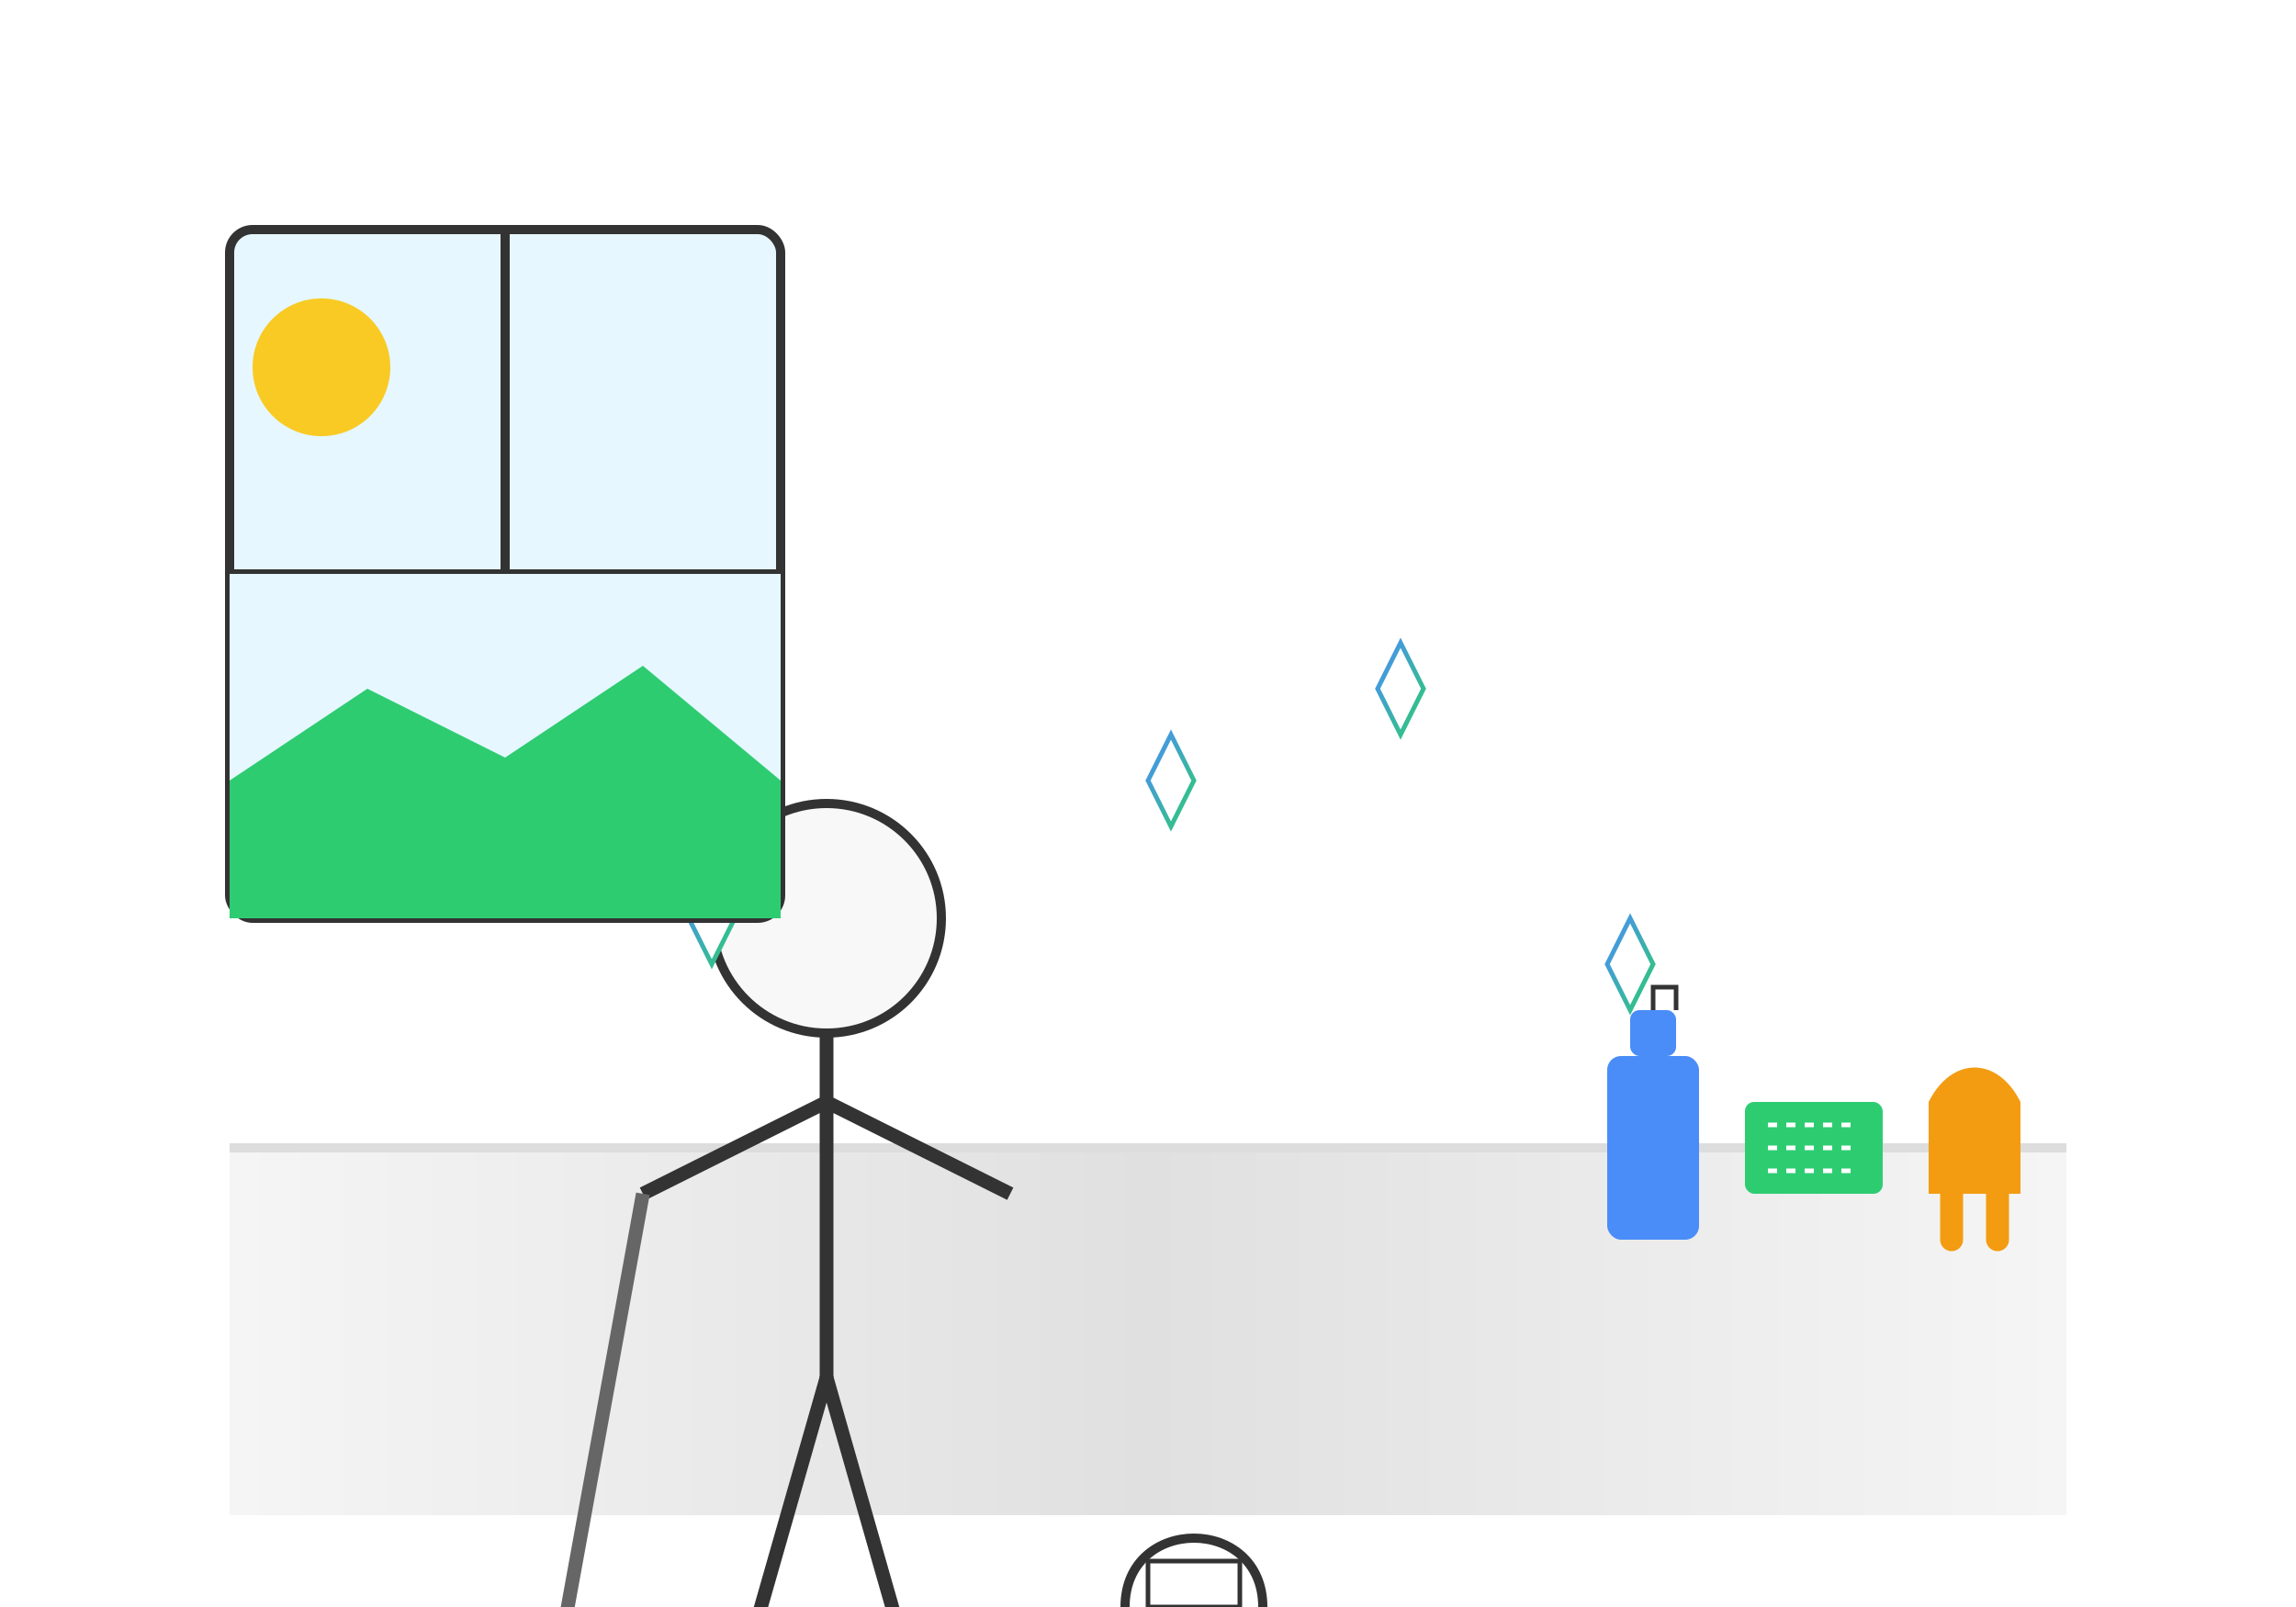 <svg xmlns="http://www.w3.org/2000/svg" width="500" height="350" viewBox="0 0 500 350">
  <defs>
    <linearGradient id="cleaningGradient" x1="0%" y1="0%" x2="100%" y2="100%">
      <stop offset="0%" stop-color="#4a8df8" />
      <stop offset="100%" stop-color="#2ecc71" />
    </linearGradient>
    <linearGradient id="floorGradient" x1="0%" y1="0%" x2="100%" y2="0%">
      <stop offset="0%" stop-color="#f5f5f5" />
      <stop offset="50%" stop-color="#e0e0e0" />
      <stop offset="100%" stop-color="#f5f5f5" />
    </linearGradient>
  </defs>
  
  <!-- Background -->
  <rect x="0" y="0" width="500" height="350" fill="#ffffff" />
  
  <!-- Floor -->
  <rect x="50" y="250" width="400" height="80" fill="url(#floorGradient)" />
  <line x1="50" y1="250" x2="450" y2="250" stroke="#dddddd" stroke-width="2" />
  
  <!-- Cleaning person -->
  <g transform="translate(180, 200)">
    <!-- Person -->
    <circle cx="0" cy="0" r="25" fill="#f8f8f8" stroke="#333333" stroke-width="2" /> <!-- Head -->
    <path d="M0,25 L0,100 M-40,60 L0,40 L40,60" fill="none" stroke="#333333" stroke-width="3" /> <!-- Body and arms -->
    <path d="M0,100 L-20,170 M0,100 L20,170" fill="none" stroke="#333333" stroke-width="3" /> <!-- Legs -->
    
    <!-- Cleaning equipment -->
    <line x1="-40" y1="60" x2="-60" y2="170" stroke="#666666" stroke-width="3" /> <!-- Mop handle -->
    <rect x="-80" y="170" width="40" height="10" rx="5" fill="#4a8df8" /> <!-- Mop head -->
    <path d="M-80,180 L-80,190 M-75,180 L-75,190 M-70,180 L-70,190 M-65,180 L-65,190 M-60,180 L-60,190 M-55,180 L-55,190 M-50,180 L-50,190 M-45,180 L-45,190 M-40,180 L-40,190" stroke="#2ecc71" stroke-width="2" /> <!-- Mop strands -->
    
    <!-- Cleaning bucket -->
    <rect x="60" y="150" width="40" height="30" rx="5" fill="url(#cleaningGradient)" />
    <path d="M65,150 C65,130 95,130 95,150" fill="none" stroke="#333333" stroke-width="2" /> <!-- Bucket handle -->
    <rect x="70" y="140" width="20" height="10" fill="#ffffff" stroke="#333333" stroke-width="1" /> <!-- Bucket label -->
  </g>
  
  <!-- Cleaning supplies -->
  <g transform="translate(350, 230)">
    <!-- Spray bottle -->
    <rect x="0" y="0" width="20" height="40" rx="3" fill="#4a8df8" />
    <rect x="5" y="-10" width="10" height="10" rx="2" fill="#4a8df8" />
    <path d="M10,-10 L10,-15 L15,-15 L15,-10" fill="none" stroke="#333333" stroke-width="1" /> <!-- Spray nozzle -->
    
    <!-- Cleaning cloth -->
    <rect x="30" y="10" width="30" height="20" rx="2" fill="#2ecc71" />
    <path d="M35,15 L55,15 M35,20 L55,20 M35,25 L55,25" stroke="#ffffff" stroke-width="1" stroke-dasharray="2,2" /> <!-- Cloth texture -->
    
    <!-- Gloves -->
    <path d="M70,10 C75,0 85,0 90,10 L90,30 L70,30 Z" fill="#f39c12" />
    <path d="M75,30 L75,40 M85,30 L85,40" fill="none" stroke="#f39c12" stroke-width="5" stroke-linecap="round" /> <!-- Glove cuffs -->
  </g>
  
  <!-- Clean floor effect -->
  <g fill="none" stroke="url(#cleaningGradient)" stroke-width="1">
    <path d="M100,260 L150,260" />
    <path d="M170,270 L230,270" />
    <path d="M120,280 L190,280" />
    <path d="M210,290 L270,290" />
    <path d="M250,260 L320,260" />
    <path d="M340,270 L400,270" />
    <path d="M300,280 L380,280" />
    <path d="M280,300 L350,300" />
  </g>
  
  <!-- Sparkle effects -->
  <g fill="#ffffff" stroke="url(#cleaningGradient)" stroke-width="1">
    <polygon points="150,200 155,210 160,200 155,190" />
    <polygon points="250,170 255,180 260,170 255,160" />
    <polygon points="350,210 355,220 360,210 355,200" />
    <polygon points="120,170 125,180 130,170 125,160" />
    <polygon points="300,150 305,160 310,150 305,140" />
  </g>
  
  <!-- Window with view -->
  <rect x="50" y="50" width="120" height="150" rx="5" fill="#e6f7ff" stroke="#333333" stroke-width="2" />
  <line x1="110" y1="50" x2="110" y2="200" stroke="#333333" stroke-width="2" /> <!-- Window divider -->
  <line x1="50" y1="125" x2="170" y2="125" stroke="#333333" stroke-width="2" /> <!-- Window divider -->
  
  <!-- Simple landscape outside window -->
  <path d="M50,125 L170,125 L170,200 L50,200 Z" fill="#e6f7ff" />
  <path d="M50,170 L80,150 L110,165 L140,145 L170,170 L170,200 L50,200 Z" fill="#2ecc71" /> <!-- Hills -->
  <circle cx="70" cy="80" r="15" fill="#f9ca24" /> <!-- Sun -->
</svg>
